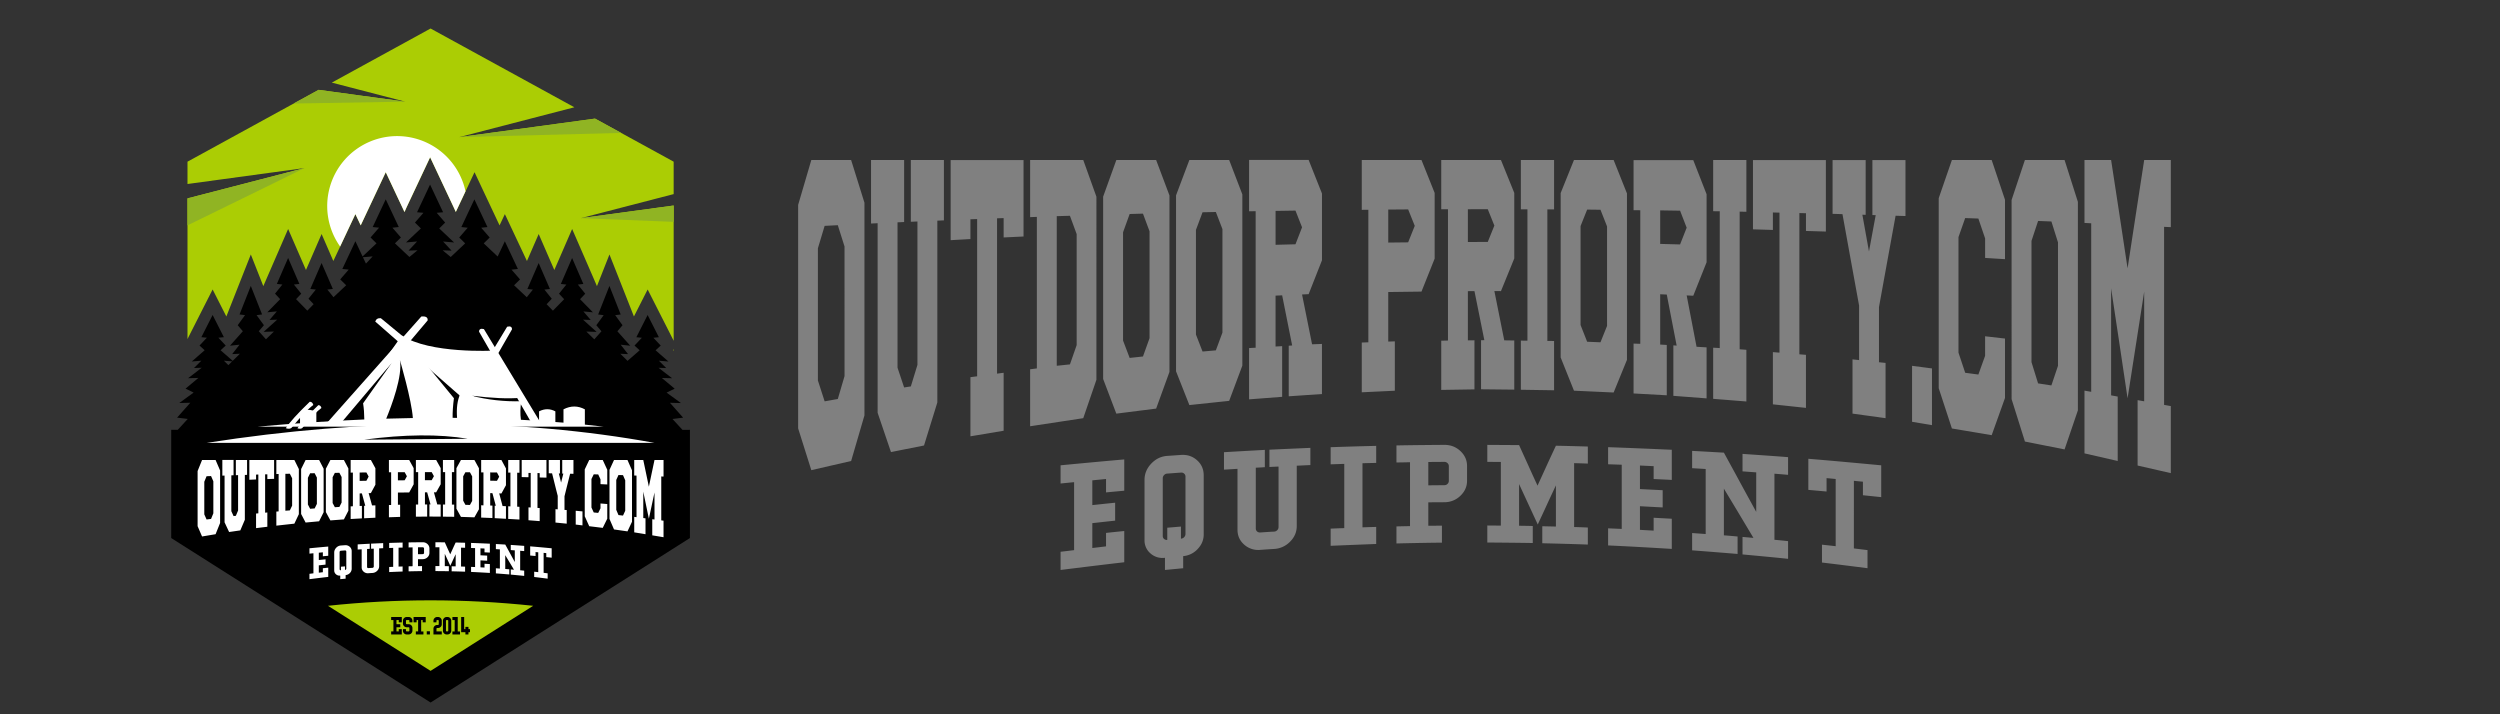 <svg xmlns="http://www.w3.org/2000/svg" width="210" height="60"><rect width="100%" height="100%" fill="#333333" stroke="none"/><path d="m27.133 840.304 7.659-4.196 1.402-.768-7.252-1.88 8.554 1.166 4.955-2.714v-2.043l-5.849-1.516 5.85.797v-8.525l-.28.555-.712 1.401-.648 1.278-.65-1.278-.215-.424-.155.394c-.235.6-.473 1.2-.71 1.8l-.677 1.713-.677-1.714-.112-.282-.184.43-.711 1.636-.668 1.536-.667-1.536-.456-1.047-.318.73-.667 1.536-.668-1.536-.072-.165-.733 1.557-.658 1.399-.334-.71-.098.207-.822 1.745-.658 1.399-.658-1.399-.521-1.106-.135.294-1.483 3.152-.659-1.4-.825-1.752-.131-.3-.524 1.112-.658 1.399-.659-1.399-.822-1.746-.097-.206-.335.71-.658-1.399-.733-1.557-.071.165-.668 1.536-.667-1.536-.318-.73-.456 1.047-.668 1.536-.667-1.536c-.237-.546-.476-1.09-.711-1.637l-.185-.429-.111.282-.677 1.714-.677-1.714c-.237-.6-.475-1.199-.71-1.8l-.155-.393-.216.424-.649 1.278-.649-1.278c-.237-.467-.475-.933-.71-1.4l-.225-.446v8.864l7.372 1.911-7.372-1.005v1.407l7.66 4.196.602.33 5.456-.744-4.625 1.2zm15.318-20.22v-.082l-.046.04z" style="fill:#abcd04;fill-opacity:1;fill-rule:evenodd;stroke:none;stroke-width:.057" transform="matrix(1.333 0 0 -1.333 0 1122.52)"/><path d="m28.942 833.46 8.554 1.166 1.646-.901zm7.66-5.107 5.85.797v-1.03zm-24.788-.455v1.701l7.372 1.911s-4.335-2.136-7.372-3.612zm6.688 7.678.971.532.603.33 5.456-.744z" style="fill:#90b423;fill-opacity:1;fill-rule:evenodd;stroke:none;stroke-width:.057" transform="matrix(1.333 0 0 -1.333 0 1122.52)"/><path d="m29.335 830.045-.091-.195-.521-1.106-.135.294-1.483 3.152-.659-1.4-.825-1.752-.131-.3-.524 1.112-.658 1.399-.659-1.399-.822-1.746-.097-.206-.335.71-.658-1.399-.303-.644a4.407 4.407 0 1 0 7.901 3.48" style="fill:#fff;fill-opacity:1;fill-rule:evenodd;stroke:none;stroke-width:.057" transform="matrix(1.333 0 0 -1.333 0 1122.52)"/><path d="M43.42 815.016h.056v-6.82l-8.172-5.183-8.171-5.183-8.172 5.183-8.172 5.183V815.016h.414l.628.685-.671.082.833.938-.694-.016.903.658-.51.247.81.675-.648-.017.857.659-.486-.017.463.461-.602-.05.81.709-.324.296.463.494-.347.032.71 1.4.71-1.4-.347-.032.463-.494-.324-.297.764-.667.454.448-.487-.022.464.593-.602-.064.81.91-.324.38.463.636-.347.042.71 1.798.71-1.798a879.71 879.71 0 0 0-.347-.043l.463-.634-.324-.381.451-.507.503.489-.648-.02.856.77-.486-.02.463.54-.602-.058.81.827-.323.346.463.577-.348.038.71 1.635.71-1.635-.346-.038.463-.577-.325-.346.708-.723.397.406-.324.346.463.577-.347.038.71 1.635.71-1.635-.347-.038.387-.482.8.753-.376.37.536.617-.402.04.823 1.748.452-.961.878.827-.375.37.536.617-.402.04.823 1.748.822-1.747-.402-.042.536-.616-.375-.37.911-.859.51.422-.564-.02.537.575-.697-.061.938.883-.376.37h.001v.001l.002.001v.001l.002.001.002.002.002.002.002.002.003.002.002.004.003.004.004.004.003.004.004.005.004.005.004.005.005.005.01.012.005.006.006.006.006.007.012.015.007.008.007.008.007.008.008.008.007.008.008.009.008.009.009.009.009.01.009.01.019.022.01.012.01.012.01.012.01.012.011.013.012.013.011.013.012.013.012.014.037.043.013.014.083.096.015.017.11.128-.021.002h-.007l-.01.001-.018.002-.01.001h-.005l-.01.002-.025.002-.02.002h-.015l-.015.002h-.016l-.009.002h-.008l-.027.003h-.01l-.009.002h-.01l-.01.001-.02.002-.01.001-.011.001-.011.001-.011.001-.012.001-.011.001-.012.001-.012.001-.012.001-.012.001-.012.001v.002l.001.002.002.004.001.004.003.005.002.006.003.006.004.007.004.008.004.009.004.009.005.01.006.012.006.012.006.014.006.014.008.015.015.032.008.018.009.018.009.02.01.02.009.02.01.022.01.022.023.048.024.051.026.055.027.058.015.03.014.031.015.032.016.033.016.034.016.034.017.035.034.074.018.038.018.038.019.04.019.04.02.042.02.042.02.043.02.044.021.045.022.045.022.047.022.047.023.048.023.05.023.05.024.05.024.052.025.052.025.053.026.055.025-.055.025-.053.025-.052.024-.052.024-.05.024-.05.023-.05.022-.048.023-.047.022-.047.021-.045.021-.045.02-.044.021-.043.02-.042.02-.042.019-.04.018-.04.018-.038.018-.038.035-.074.016-.035.017-.034.016-.034.015-.033.015-.032.015-.031.014-.03.027-.058.013-.028.013-.027.024-.051.023-.048.01-.022.01-.022.01-.02.01-.02.009-.02.008-.018.009-.018.015-.032.007-.015.007-.014.006-.014.006-.012.005-.012.005-.01.005-.01.004-.008.004-.008.003-.007.003-.006.003-.006.002-.005.002-.004.001-.004.001-.002v-.001l-.012-.002h-.012l-.012-.002h-.012l-.011-.002h-.012l-.011-.002h-.011l-.011-.002h-.011l-.01-.002-.02-.002h-.01l-.01-.001-.01-.001-.01-.001-.026-.002-.009-.001-.008-.001-.016-.001-.015-.001-.015-.001-.02-.002-.025-.002-.01-.001h-.006l-.01-.002-.017-.002h-.011l-.006-.001-.022-.002.11-.128.015-.017.083-.095.013-.015.038-.043.012-.014.011-.013.012-.014.01-.012h.001l.01-.013.011-.012.01-.012.01-.012.01-.011.02-.022.009-.01.008-.011.017-.02.008-.009.008-.009.007-.008.007-.008.007-.008.007-.008.012-.014.006-.007.006-.006.005-.006.01-.012.005-.005.004-.005.004-.005.004-.005.003-.004.004-.004.003-.004.002-.004.003-.002.002-.002.002-.002.002-.002h.001l.001-.002h.001l.001-.001-.375-.37.938-.884-.696.061.536-.575-.563.02.509-.422.911.859-.375.37.536.616-.402.042.822 1.746.823-1.746a404.94 404.94 0 0 0-.402-.042l.536-.616-.375-.37.878-.828.453.961.822-1.746-.402-.042.536-.616-.375-.37.8-.753.386.482-.347.038.71 1.635.71-1.635-.347-.038.463-.577-.324-.346.397-.406.708.722-.324.347.463.576-.348.039.71 1.635.71-1.635-.347-.039.464-.576-.325-.347.81-.826-.601.057.463-.538-.486.019.856-.77-.648.02.503-.49.451.508-.324.38.463.635-.347.043.71 1.798.71-1.798-.347-.043.463-.634-.324-.381.81-.91-.602.064.464-.593-.487.021.454-.447.764.667-.324.297.463.493-.347.033.71 1.4.71-1.4-.347-.033.463-.493-.324-.297.81-.707-.602.049.463-.461-.486.016.857-.658-.649.017.81-.675-.509-.247.903-.659-.694.017.833-.938-.671-.083.628-.684h.414zm-14.796 11.807zm-.697 1.91zm-4.867-3.245-.19.402.615.054zm-8.67-6.397-.282.28.522-.043z" style="fill:#000;fill-opacity:1;fill-rule:evenodd;stroke:none;stroke-width:.057" transform="matrix(1.333 0 0 -1.333 0 1122.52)"/><path d="m20.666 803.926 6.467-4.101 6.466 4.101c-4.335.46-8.646.458-12.933 0" style="fill:#abcd04;fill-opacity:1;fill-rule:evenodd;stroke:none;stroke-width:.057" transform="matrix(1.333 0 0 -1.333 0 1122.52)"/><path d="m13.3 809.4-.282-.036-.144.323v2.056l.144.348.282.01.144-.33V809.755l-.144-.355zm-.567-1.106.852.143.285.708v3.306l-.285.663h-.852l-.281-.697v-3.474l.281-.649zm1.703.281.708.103.285.668V812.172l.14.005v.938h-.707v-.96l.141.005v-2.229l-.14-.335-.145-.016-.14.307v2.26l.14.005v.964h-.707v-.988l.14.005v-2.946l.285-.61zm1.7.245.711.087v.9l-.14-.013v2.414l.14.004v-.3l.426.014v1.188h-1.56v-1.245l.423.018v.307l.144.004v-2.444l-.144-.014v-.92zm2.13 1.118-.283-.022v2.326l.282.006.144-.285v-1.725l-.144-.3zm-.852-.962 1.136.126.282.597v2.844l-.282.571h-1.136v-.887l.144.004v-2.355l-.144-.014v-.886zm2.413 1.085-.285-.022-.14.27v1.682l.14.284.285.006.141-.275v-1.66l-.14-.285zm-.57-.889.852.079.285.57v2.742l-.285.551h-.851l-.282-.569v-2.834l.282-.538zm2.13.984-.285-.018-.141.263v1.628l.14.273.285.005.141-.266v-1.609l-.14-.276zm-.567-.85.851.065.282.547v2.662l-.282.534h-.851l-.285-.549V809.83l.285-.524zm2.27 2.499-.426-.008v.527l.425.005.141-.26-.14-.264zm-.993-2.41.708.039v.788l-.141-.006v.79l.14.005.215-.78-.074-.003v-.786l.711.035v.779l-.211-.006-.215.774.141.005.285.526V812.594l-.285.521h-1.274v-.798l.14.001v-2.12l-.14-.007v-.796zm3.403 2.44-.426-.004v.513l.426.002.14-.256-.14-.256zm-.992-2.33.707.024v.767l-.14-.004v.77l.71.007.282.512v1.02l-.282.513h-1.277v-.774h.14v-2.06l-.14-.003v-.773zm2.695 2.336h-.426v.508l.426.001.14-.255-.14-.254zm-.995-2.3.71.008v.763h-.14v.764h.14l.212-.761-.07-.001v-.763l.71-.006v.764l-.215.002-.211.766h.14l.286.507V812.603l-.285.511h-1.277v-.766h.143v-2.04l-.143-.002v-.765zm1.703.002.71-.008v.766l-.144.001v2.045h.144v.767h-.71v-.766h.14v-2.042h-.14v-.763zm1.703.738-.285.008-.141.26v1.538l.14.256.286-.002.14-.26v-1.545l-.14-.255zm-.567-.752.848-.028.285.507V812.595l-.285.519h-.848l-.285-.513v-2.556l.285-.516zm2.27 2.273-.426.008v.521l.426-.005.14-.265-.14-.26zm-.996-2.316.71-.029v.783l-.14.006v.782l.14-.005.212-.794-.07.004v-.784l.71-.04v.793l-.214.01-.211.797.14-.005.285.52v1.058l-.285.53h-1.277v-.778l.144-.001v-2.076l-.144.004v-.777zm1.703-.084.71-.041v.803l-.143.008v2.14l.144-.002v.804h-.71v-.796h.14V810.191l-.14.006v-.794zm1.277-.085.708-.055v.824l-.14.008V812.289l.14-.002v-.275l.426-.01v1.112h-1.56v-1.077l.426-.009v.272l.141-.002v-2.177l-.14.008v-.812zm1.703-.145.708-.07v.858l-.14.01v.858l.175.706.18.714.21-.005v.87h-.707v-.855l.07-.001-.143-.565-.141.571h.07v.85h-.707v-.836l.211-.005.176-.707c.088-.355.18-.713.18-.713v-.848l-.142.01v-.843zm1.275-.127.426-.052v.882l-.426.04v-.87zm.851-.104.852-.104.285.578v.924l-.426.035v-.303l-.144-.291-.282.027-.144.313v1.795l.144.296.282-.007.144-.308v-.304l.426-.02v.924l-.285.618h-.852l-.282-.593v-2.954l.282-.625zm2.129.67-.285.032-.14.33v1.884l.14.31.285-.008.14-.325v-1.919l-.14-.304zm-.567-.873.849-.122.285.607v3.24l-.285.65h-.849l-.284-.62V809.398l.284-.66zm1.275-.184.71-.118v1.001l-.14.02v1.661l.175-.849.177-.859.176.824c.088.415.179.834.179.834v-1.704l-.141.018v-1.016l.71-.119v1.042l-.143.02v2.766l.144-.005v1.044h-.57l-.18-.848-.175-.836-.177.847c-.087.42-.176.837-.176.837h-.57v-.978l.145-.006v-2.62l-.144.02v-.976M20.684 807.66v-.582c-.113-.01-.226-.02-.339-.032v.25l-.255-.025v-.46l.425.044v-.334c-.142-.015-.284-.03-.425-.047v-.462l.255.03v.25c.113.013.226.025.34.036v-.581c-.396-.046-.792-.095-1.185-.144v.339l.251.03V807.237l-.251-.025v.338c.393.038.789.075 1.184.11zm1.055.083a.391.391 0 0 0 .3-.098.358.358 0 0 0 .123-.28v-1.102a.38.38 0 0 0-.112-.27.413.413 0 0 0-.27-.132v-.225l-.339-.032v.226a.336.336 0 0 0-.268.08.316.316 0 0 0-.112.25V807.28c0 .113.042.214.125.303a.441.441 0 0 0 .298.143l.255.018zm-.255-1.354.255.022v-.226a.093.093 0 0 1 .06.029.084.084 0 0 1 .024.06v1.066c0 .022-.008.04-.024.056a.077.077 0 0 1-.06.019l-.255-.019a.086.086 0 0 1-.06-.028.083.083 0 0 1-.024-.06V806.238a.07.07 0 0 1 .025-.056.077.077 0 0 1 .06-.018v.226zm1.815 1.448v-.322a4.916 4.916 0 0 0-.168-.009V806.375a.07.07 0 0 1 .025-.055.079.079 0 0 1 .06-.019c.083.006.167.012.253.016a.085.085 0 0 1 .06.027.079.079 0 0 1 .025.058v1.126l-.17-.008v.322l.762.034v-.32l-.253-.012v-1.122a.396.396 0 0 0-.124-.29.448.448 0 0 0-.3-.137 16.58 16.58 0 0 1-.254-.017.393.393 0 0 0-.299.097.352.352 0 0 0-.125.276V807.486l-.252-.015v.325l.76.042zm2.072.075v-.317c-.086-.001-.171-.004-.255-.006v-1.193c.084.004.17.006.255.008v-.318c-.283-.01-.565-.022-.847-.034v.32c.083.004.167.007.253.009V807.576l-.253-.008v.319c.282.009.564.018.847.024zm1.69-.65a.374.374 0 0 0-.125-.28.423.423 0 0 0-.3-.118l-.296-.002v-.436c.084 0 .168 0 .254.002v-.317a46.532 46.532 0 0 1-.846-.015v.318l.252.006v1.188a21.163 21.163 0 0 0-.252-.005v.317c.296.006.592.008.888.01a.418.418 0 0 0 .3-.113.368.368 0 0 0 .125-.278v-.278zm-.72-.084.295.002c.023 0 .044.007.06.023a.077.077 0 0 1 .026.056v.277c0 .021-.01.04-.026.056a.084.084 0 0 1-.06.022l-.296-.002v-.435zm1.688.75c.056-.127.114-.252.17-.378l.173-.378.17.371c.056.124.114.248.172.372l.594-.015v-.318c-.086.004-.171.006-.255.008v-1.188l.255-.009v-.317c-.283.01-.565.018-.847.024v.317l.253-.006v.766l-.17-.364c-.054-.122-.112-.243-.167-.364l-.174.377-.174.375v-.775c.084 0 .17-.002.255-.005v-.316c-.283.005-.565.007-.846.009v.316l.252-.002v1.185h-.252v.317l.59-.004zm2.84-.088v-.56l-.337.016v.239l-.255.011v-.438l.423-.02v-.321l-.423.022v-.44c.084-.004.17-.008.255-.014v.24l.338-.019v-.56c-.396.023-.791.046-1.185.064v.318l.253-.01v1.193l-.253.008v.318c.394-.013.79-.03 1.185-.048zm.97-.054.3-.549c.099-.184.2-.368.301-.553v.735l-.254.018v.326l.847-.06v-.33c-.086.007-.17.015-.254.02v-1.228c.084-.007.168-.016.254-.025v-.33c-.283.03-.565.056-.847.082v.326l.203-.018-.275.46-.275.456v-.869l.255-.02v-.326c-.282.024-.565.046-.846.068v.322l.252-.019v1.21l-.252.015v.322l.591-.033zm2.672-2.15v.337l-.254.031v1.259c.055-.007.112-.013.168-.018v-.251l.34-.036v.592c-.451.042-.903.084-1.355.122v-.579l.339-.03v.249l.17-.016v-1.251c-.086.011-.172.02-.256.029v-.333c.283-.033.565-.069.848-.105" style="fill:#fff;fill-opacity:1;fill-rule:nonzero;stroke:none;stroke-width:.057" transform="matrix(1.333 0 0 -1.333 0 1122.52)"/><path d="m265.813 450.698-44.88-64.546 33.628 34.017-31.523-44.45c.857-5.421 1.303-11.378 1.34-17.868-38.038-1.608-77.376-4.26-118.015-7.957h382.55c-29.345 3.45-59.825 5.99-91.436 7.62-.892 6.438-.76 13.266.397 20.483-18.845-.53-37.352 1.547-55.523 6.232 23.195-2.87 41.52-3.668 54.975-2.393-10.517 13.199-21.792 30.655-30.072 52.128 0 0-70.765-3.833-101.441 16.734zm132.44-70.517.077.405-1.001 1.246zm-149.645-21.442c5.941 14.414 18.322 47.386 15.113 64.768 0 0 13.002-44.095 14.317-64.07-9.72-.16-19.529-.392-29.43-.698zm73.386.927c-.12 6.069.358 13.3 1.43 21.694L292.3 419.286l38.131-33.188c-3.18-6.924-4.36-15.748-3.538-26.472z" style="fill:#fff;fill-opacity:1;fill-rule:evenodd;stroke:none" transform="matrix(.076 0 0 -.076 13.549 62.432)"/><path d="m242.656 469.788 23.157-19.09L384.7 349.894h-15.616L236.474 466.076c.859 2.72 2.919 3.958 6.182 3.712" style="fill:#fff;fill-opacity:1;fill-rule:evenodd;stroke:none" transform="matrix(.076 0 0 -.076 13.549 62.432)"/><path d="M182.465 353.333c4.93-3.336 10.17-3.3 15.72.106l96.203 113.874c.362 3.396-1.973 4.839-7.007 4.328L182.465 353.333M421.469 350.49c-6.48 2.688-7.538-1.72-11.212 1.613-39.36 68.508-59.042 102.761-59.042 102.761.03 2.822 1.817 3.777 5.368 2.87L421.47 350.49" style="fill:#fff;fill-opacity:1;fill-rule:evenodd;stroke:none" transform="matrix(.076 0 0 -.076 13.549 62.432)"/><path d="m360.25 409.84 27.374 47.645c-.028 2.82-1.817 3.777-5.367 2.87l-27.395-45.279zM153.332 352.17h18.035v13.913c-5.744 3.07-11.74 3.252-18.035 0zM417.518 352.888h18.036v13.913c-5.745 3.07-11.74 3.252-18.036 0zM444.52 350.827h23.628v18.228c-7.526 4.022-15.381 4.259-23.629 0z" style="fill:#fff;fill-opacity:1;fill-rule:evenodd;stroke:none" transform="matrix(.076 0 0 -.076 13.549 62.432)"/><path d="M13.03 814.194h28.206c-8.68 1.582-18.083 1.582-28.206 0zm9.912.2c2.555.34 4.733.359 6.534.058l-6.534-.059M18.01 815.116c.153-.048.27-.042.353.017.609.74 1.069 1.222 1.381 1.446-.034.135-.108.204-.223.206-.782-.755-1.285-1.311-1.51-1.67M18.74 815.112c.132-.042.235-.037.308.015.532.647.934 1.068 1.207 1.264-.03.118-.095.178-.195.18-.683-.66-1.124-1.146-1.32-1.46" style="fill:#fff;fill-opacity:1;fill-rule:evenodd;stroke:none;stroke-width:.057" transform="matrix(1.333 0 0 -1.333 0 1122.52)"/><path d="M25.32 803.22v-.335h-.192v.143h-.144v-.262h.24v-.192h-.24v-.263h.144v.143h.191v-.335h-.67v.192h.143v.717h-.143v.191zM25.75 802.766a.231.231 0 0 0 .17-.071.232.232 0 0 0 .069-.17v-.167a.23.23 0 0 0-.07-.168.231.231 0 0 0-.169-.07h-.12a.228.228 0 0 0-.168.07.228.228 0 0 0-.07.168v.096h.19v-.096c0-.013.005-.024.014-.034a.049.049 0 0 1 .034-.013h.12c.013 0 .024.005.034.013.01.01.014.021.014.034v.168a.046.046 0 0 1-.014.034.049.049 0 0 1-.034.014h-.12a.229.229 0 0 0-.168.07.23.23 0 0 0-.07.169v.168a.23.23 0 0 0 .07.169c.046.046.102.07.168.07h.12a.231.231 0 0 0 .17-.07.232.232 0 0 0 .07-.17v-.095h-.192v.096a.048.048 0 0 1-.014.034.048.048 0 0 1-.034.013h-.12a.05.05 0 0 1-.034-.013.047.047 0 0 1-.013-.034v-.168a.047.047 0 0 1 .047-.047zM26.683 802.12v.19h-.143v.718h.095v-.143h.192v.334h-.766v-.334h.192v.143h.095v-.717h-.144v-.192zM27.552 802.717a.229.229 0 0 1-.168-.07.23.23 0 0 1-.07-.169v-.359h.525v.192h-.334v.167c0 .013.004.025.013.034.01.01.02.014.034.014h.048c.066 0 .122.024.17.07.046.047.069.103.069.17v.215a.232.232 0 0 1-.07.169.231.231 0 0 1-.169.07h-.048a.229.229 0 0 1-.168-.07.23.23 0 0 1-.07-.17v-.095h.19v.096c0 .013.005.024.014.034.01.009.02.013.034.013h.048a.05.05 0 0 0 .034-.013.047.047 0 0 0 .014-.034v-.215a.046.046 0 0 0-.014-.034.048.048 0 0 0-.034-.015zM28.103 802.358c0-.013.004-.024.013-.034a.049.049 0 0 1 .034-.013h.048c.013 0 .024.005.034.013.01.01.014.021.014.034v.623a.048.048 0 0 1-.014.034.048.048 0 0 1-.034.013h-.048a.05.05 0 0 1-.034-.013.047.047 0 0 1-.013-.034zm.047-.239a.228.228 0 0 0-.168.07.228.228 0 0 0-.07.17v.622a.23.23 0 0 0 .07.169c.046.046.102.07.168.07h.048a.231.231 0 0 0 .17-.07.232.232 0 0 0 .069-.17v-.622a.23.23 0 0 0-.07-.168.231.231 0 0 0-.169-.07zM28.844 803.22v-.91h.144v-.19h-.479v.19h.143v.718h-.143v.191zM29.06 803.22h.19v-.766h.078v.144h.192v-.144h.096v-.191h-.096v-.144h-.192v.144h-.268z" style="fill:#000;fill-opacity:1;fill-rule:nonzero;stroke:none;stroke-width:.057" transform="matrix(1.333 0 0 -1.333 0 1122.52)"/><path d="M26.892 802.32h.2v-.2h-.2z" style="fill:#000;fill-opacity:1;fill-rule:evenodd;stroke:none;stroke-width:.057" transform="matrix(1.333 0 0 -1.333 0 1122.52)"/><path d="m52.796 816.958-.83-.148-.425 1.312v8.334l.424 1.411.83.043.424-1.342V818.4l-.423-1.44zm-1.67-4.485 2.509.578.839 2.873v13.403l-.84 2.69h-2.508l-.83-2.826v-14.088l.83-2.63zm5.017 1.14 2.085.415.839 2.71v11.457l.415.019v3.804h-2.085v-3.893l.416.019V819.107l-.416-1.357-.423-.065-.416 1.245v9.16l.416.02v3.91h-2.085v-4.005l.415.02v-11.946l.84-2.472zm5.009.993 2.093.351v3.653l-.415-.055v9.788l.415.014v-1.22l1.254.06v4.818h-4.593V826.966l1.246.071v1.246l.423.014V818.388l-.423-.055v-3.727zm6.27 4.532-.83-.087v9.428l.83.024.425-1.155v-6.994l-.424-1.216zm-2.508-3.898 3.348.509.83 2.42V829.703l-.83 2.315h-3.348v-3.6l.424.015v-9.548l-.424-.055v-3.591zm7.11 4.396-.838-.09-.416 1.094v6.823l.416 1.152.839.024.415-1.115v-6.732l-.415-1.156zm-1.677-3.601 2.508.318.84 2.312v11.12l-.84 2.232h-2.508l-.831-2.307v-11.493l.83-2.182zm6.27 3.987-.838-.073-.415 1.068V827.614l.415 1.11.839.018.415-1.079v-6.521l-.415-1.12zm-1.669-3.447 2.509.265.83 2.22v10.792l-.83 2.164h-2.509l-.839-2.225V818.702l.84-2.127zm6.687 10.132-1.254-.033v2.136l1.254.02.415-1.054-.415-1.07zm-2.924-9.772 2.085.16v3.193l-.415-.024v3.207l.415.019.631-3.16-.216-.015v-3.187l2.093.143v3.156l-.623-.023-.631 3.14.415.02.84 2.133v4.21l-.84 2.114h-3.754v-3.234l.415.005V820.19l-.415-.024v-3.228zm10.025 9.894-1.254-.014v2.08l1.254.01.416-1.036-.416-1.038zm-2.923-9.449 2.084.099v3.111l-.415-.014v3.122l2.094.028.83 2.078v4.138l-.83 2.075h-3.763v-3.14l.415.005v-8.352l-.415-.014v-3.134zm7.94 9.475-1.254-.004v2.064l1.254.004.416-1.034-.416-1.03zm-2.932-9.325 2.093.034v3.093l-.415-.005v3.1l.415.004.623-3.09-.207-.004v-3.092l2.093-.023v3.097l-.632.01-.622 3.106.415-.004.839 2.058v4.131l-.84 2.074h-3.762v-3.108l.424.003v-8.273l-.424-.01v-3.1zm5.017.01 2.093-.033v3.106l-.423.005v8.288h.423v3.111h-2.093v-3.106h.415v-8.279l-.415.005v-3.097zm5.017 2.991-.839.034-.415 1.053v6.237l.415 1.038.84-.01.414-1.052v-6.268l-.415-1.032zm-1.67-3.05 2.5-.114.84 2.058v10.487l-.84 2.105h-2.5l-.838-2.08v-10.364l.839-2.092zm6.687 9.216-1.254.034v2.113l1.254-.02.415-1.073-.415-1.053zm-2.932-9.39 2.093-.116v3.173l-.415.024v3.17l.415-.019.623-3.216-.208.014v-3.18l2.094-.16v3.214l-.632.038-.623 3.236.416-.02.839 2.108v4.287l-.84 2.151h-3.762v-3.155l.424-.004v-8.417l-.424.014V817.3zm5.017-.339 2.093-.167v3.257l-.424.033v8.674l.424-.01v3.264h-2.093v-3.228l.415-.005v-8.619l-.415.024v-3.22zm3.763-.347 2.084-.223v3.342l-.415.034V828.674l.415-.01v-1.117l1.255-.038v4.505h-4.594v-4.365l1.255-.038v1.1l.415-.01v-8.823l-.415.034v-3.295zm5.017-.584 2.084-.288v3.482l-.415.043v3.475l.52 2.865c.26 1.442.527 2.892.527 2.892l.623-.019v3.526h-2.085v-3.465l.208-.005-.424-2.29-.416 2.316.208-.005v3.451h-2.085v-3.39l.623-.019.52-2.869c.259-1.44.527-2.89.527-2.89v-3.437l-.415.043v-3.42zm3.754-.517 1.254-.21v3.574l-1.254.164v-3.528zm2.508-.42 2.509-.423.839 2.344v3.745l-1.254.144v-1.231l-.424-1.18-.83.11-.424 1.27v7.28l.423 1.2.83-.03.425-1.25v-1.232l1.254-.078v3.743l-.84 2.505H123l-.83-2.403V817.636l.83-2.536zm6.272 2.712-.84.13-.415 1.34v7.638l.416 1.257.839-.033.415-1.316V819.048l-.415-1.233zm-1.67-3.535 2.5-.497.839 2.46v13.14l-.839 2.637h-2.5l-.839-2.518V816.95l.84-2.673zm3.754-.746 2.094-.48v4.06l-.416.076v6.74l.52-3.443c.26-1.736.518-3.482.518-3.482l.52 3.338c.26 1.685.527 3.382.527 3.382v-6.91l-.415.073v-4.12l2.093-.479v4.224l-.424.077V827.806l.424-.02v4.231h-1.678s-.267-1.723-.528-3.435c-.258-1.7-.519-3.39-.519-3.39s-.258 1.721-.519 3.433c-.258 1.701-.519 3.392-.519 3.392h-1.678v-3.964l.424-.024V817.41l-.424.075v-3.956" style="fill:gray;fill-opacity:1;fill-rule:nonzero;stroke:none;stroke-width:.197" transform="matrix(1.333 0 0 -1.333 0 1122.52)"/><path d="M70.846 813.148v-1.97c-.383-.035-.765-.069-1.148-.107v.846l-.864-.086v-1.56c.476.051.957.102 1.438.151v-1.13c-.48-.051-.962-.105-1.438-.158v-1.566c.285.032.574.068.864.103v.847c.383.044.765.082 1.148.12V806.67c-1.34-.155-2.679-.32-4.013-.486v1.147c.285.032.569.067.853.102v4.284l-.853-.085v1.147c1.334.127 2.674.254 4.013.37zm3.573.284c.393.028.73-.082 1.014-.334.28-.25.419-.567.419-.946v-3.734c0-.341-.124-.644-.378-.912a1.398 1.398 0 0 0-.915-.45v-.763l-1.148-.109v.767a1.139 1.139 0 0 0-.91.273 1.07 1.07 0 0 0-.378.848v3.787c0 .385.14.727.424 1.026.28.296.616.46 1.009.487l.863.06zm-.863-4.586.863.073v-.765a.32.32 0 0 1 .202.097c.058.06.083.129.083.204V812.066a.24.24 0 0 1-.083.189.262.262 0 0 1-.202.065c-.29-.02-.579-.043-.863-.063a.294.294 0 0 1-.202-.095.28.28 0 0 1-.082-.202v-3.63c0-.076.025-.14.082-.19a.263.263 0 0 1 .202-.062v.768zm6.149 4.906v-1.092c-.192-.012-.383-.024-.57-.032v-3.831c0-.074.026-.138.083-.188a.269.269 0 0 1 .202-.063c.284.02.569.04.858.054a.295.295 0 0 1 .207.09.267.267 0 0 1 .083.198V812.7c-.191-.008-.383-.015-.574-.027v1.09c.858.04 1.717.077 2.58.115v-1.084c-.289-.012-.574-.028-.858-.04V808.95c0-.375-.139-.702-.419-.982a1.518 1.518 0 0 0-1.019-.461c-.289-.016-.574-.036-.858-.057a1.329 1.329 0 0 0-1.014.328c-.28.246-.424.557-.424.935v3.843c-.284-.016-.568-.036-.853-.051v1.1c.859.05 1.717.098 2.575.146zm7.017.253v-1.076a60.36 60.36 0 0 1-.864-.02v-4.04c.285.011.574.02.864.027v-1.075c-.957-.036-1.913-.075-2.87-.115v1.082c.284.012.569.024.858.032v4.048c-.29-.008-.574-.02-.858-.028v1.08c.957.032 1.913.062 2.87.083zm5.725-2.205c0-.366-.145-.684-.425-.948a1.434 1.434 0 0 0-1.013-.4c-.336-.001-.672-.003-1.003-.007v-1.476c.284.002.569.004.858.008v-1.072c-.956-.008-1.913-.028-2.865-.051v1.074c.285.008.57.012.854.02v4.025c-.285-.008-.57-.012-.854-.016v1.074c1.003.02 2.007.028 3.01.036.398.003.735-.125 1.013-.384.28-.26.425-.575.425-.943v-.939zm-2.441-.283c.33.003.667.008 1.003.008.077 0 .15.024.202.077a.26.26 0 0 1 .088.19v.939a.257.257 0 0 1-.088.19.285.285 0 0 1-.202.074c-.336-.002-.672-.004-1.003-.008v-1.471zm5.72 2.539c.19-.427.387-.852.579-1.278.19-.426.387-.854.584-1.28l.574 1.256c.191.42.388.839.584 1.259.667-.012 1.34-.032 2.012-.051v-1.075c-.29.012-.58.02-.864.028v-4.025c.285-.008.574-.02.864-.032v-1.074c-.957.035-1.914.06-2.87.083v1.072c.284-.008.568-.012.858-.02v2.594c-.191-.411-.388-.823-.574-1.233-.186-.411-.383-.822-.569-1.232a3529.876 3529.876 0 0 1-1.179 2.549v-2.627c.285-.002.574-.008.864-.016v-1.072c-.957.016-1.913.024-2.865.032v1.072c.284-.002.569-.004.853-.008v4.013l-.853.004v1.07l2.001-.012zm9.623-.297v-1.9c-.383.02-.765.037-1.143.056v.81c-.29.012-.579.028-.863.04v-1.483l1.432-.072v-1.085c-.48.024-.957.05-1.432.076v-1.489l.863-.049v.811l1.143-.062v-1.9c-1.34.08-2.679.158-4.013.218v1.077l.859-.036v4.045c-.29.008-.574.02-.859.028v1.078c1.334-.047 2.674-.105 4.013-.164zm3.284-.182c.336-.617.678-1.237 1.013-1.859.337-.623.683-1.248 1.024-1.874v2.49c-.29.02-.579.042-.863.063v1.101c.956-.066 1.913-.13 2.87-.205v-1.114c-.29.024-.574.05-.859.07v-4.163c.285-.024.57-.055.859-.085v-1.115c-.957.1-1.914.188-2.87.277v1.103l.688-.061-.931 1.557c-.31.517-.621 1.033-.931 1.545v-2.941c.284-.02.574-.047.863-.073v-1.1c-.956.08-1.913.155-2.865.228v1.09l.854-.062v4.098c-.285.017-.57.033-.854.051v1.09c.668-.035 1.335-.074 2.002-.111zm9.05-7.283v1.142l-.859.105V811.802c.186-.02.378-.04.57-.056v-.853l1.152-.12v2.005c-1.53.143-3.061.286-4.592.412v-1.96l1.148-.103v.843c.192-.016.383-.036.574-.054v-4.235c-.29.035-.58.065-.863.095v-1.125c.956-.113 1.913-.235 2.87-.357" style="fill:gray;fill-opacity:1;fill-rule:nonzero;stroke:none;stroke-width:.193" transform="matrix(1.333 0 0 -1.333 0 1122.52)"/></svg>